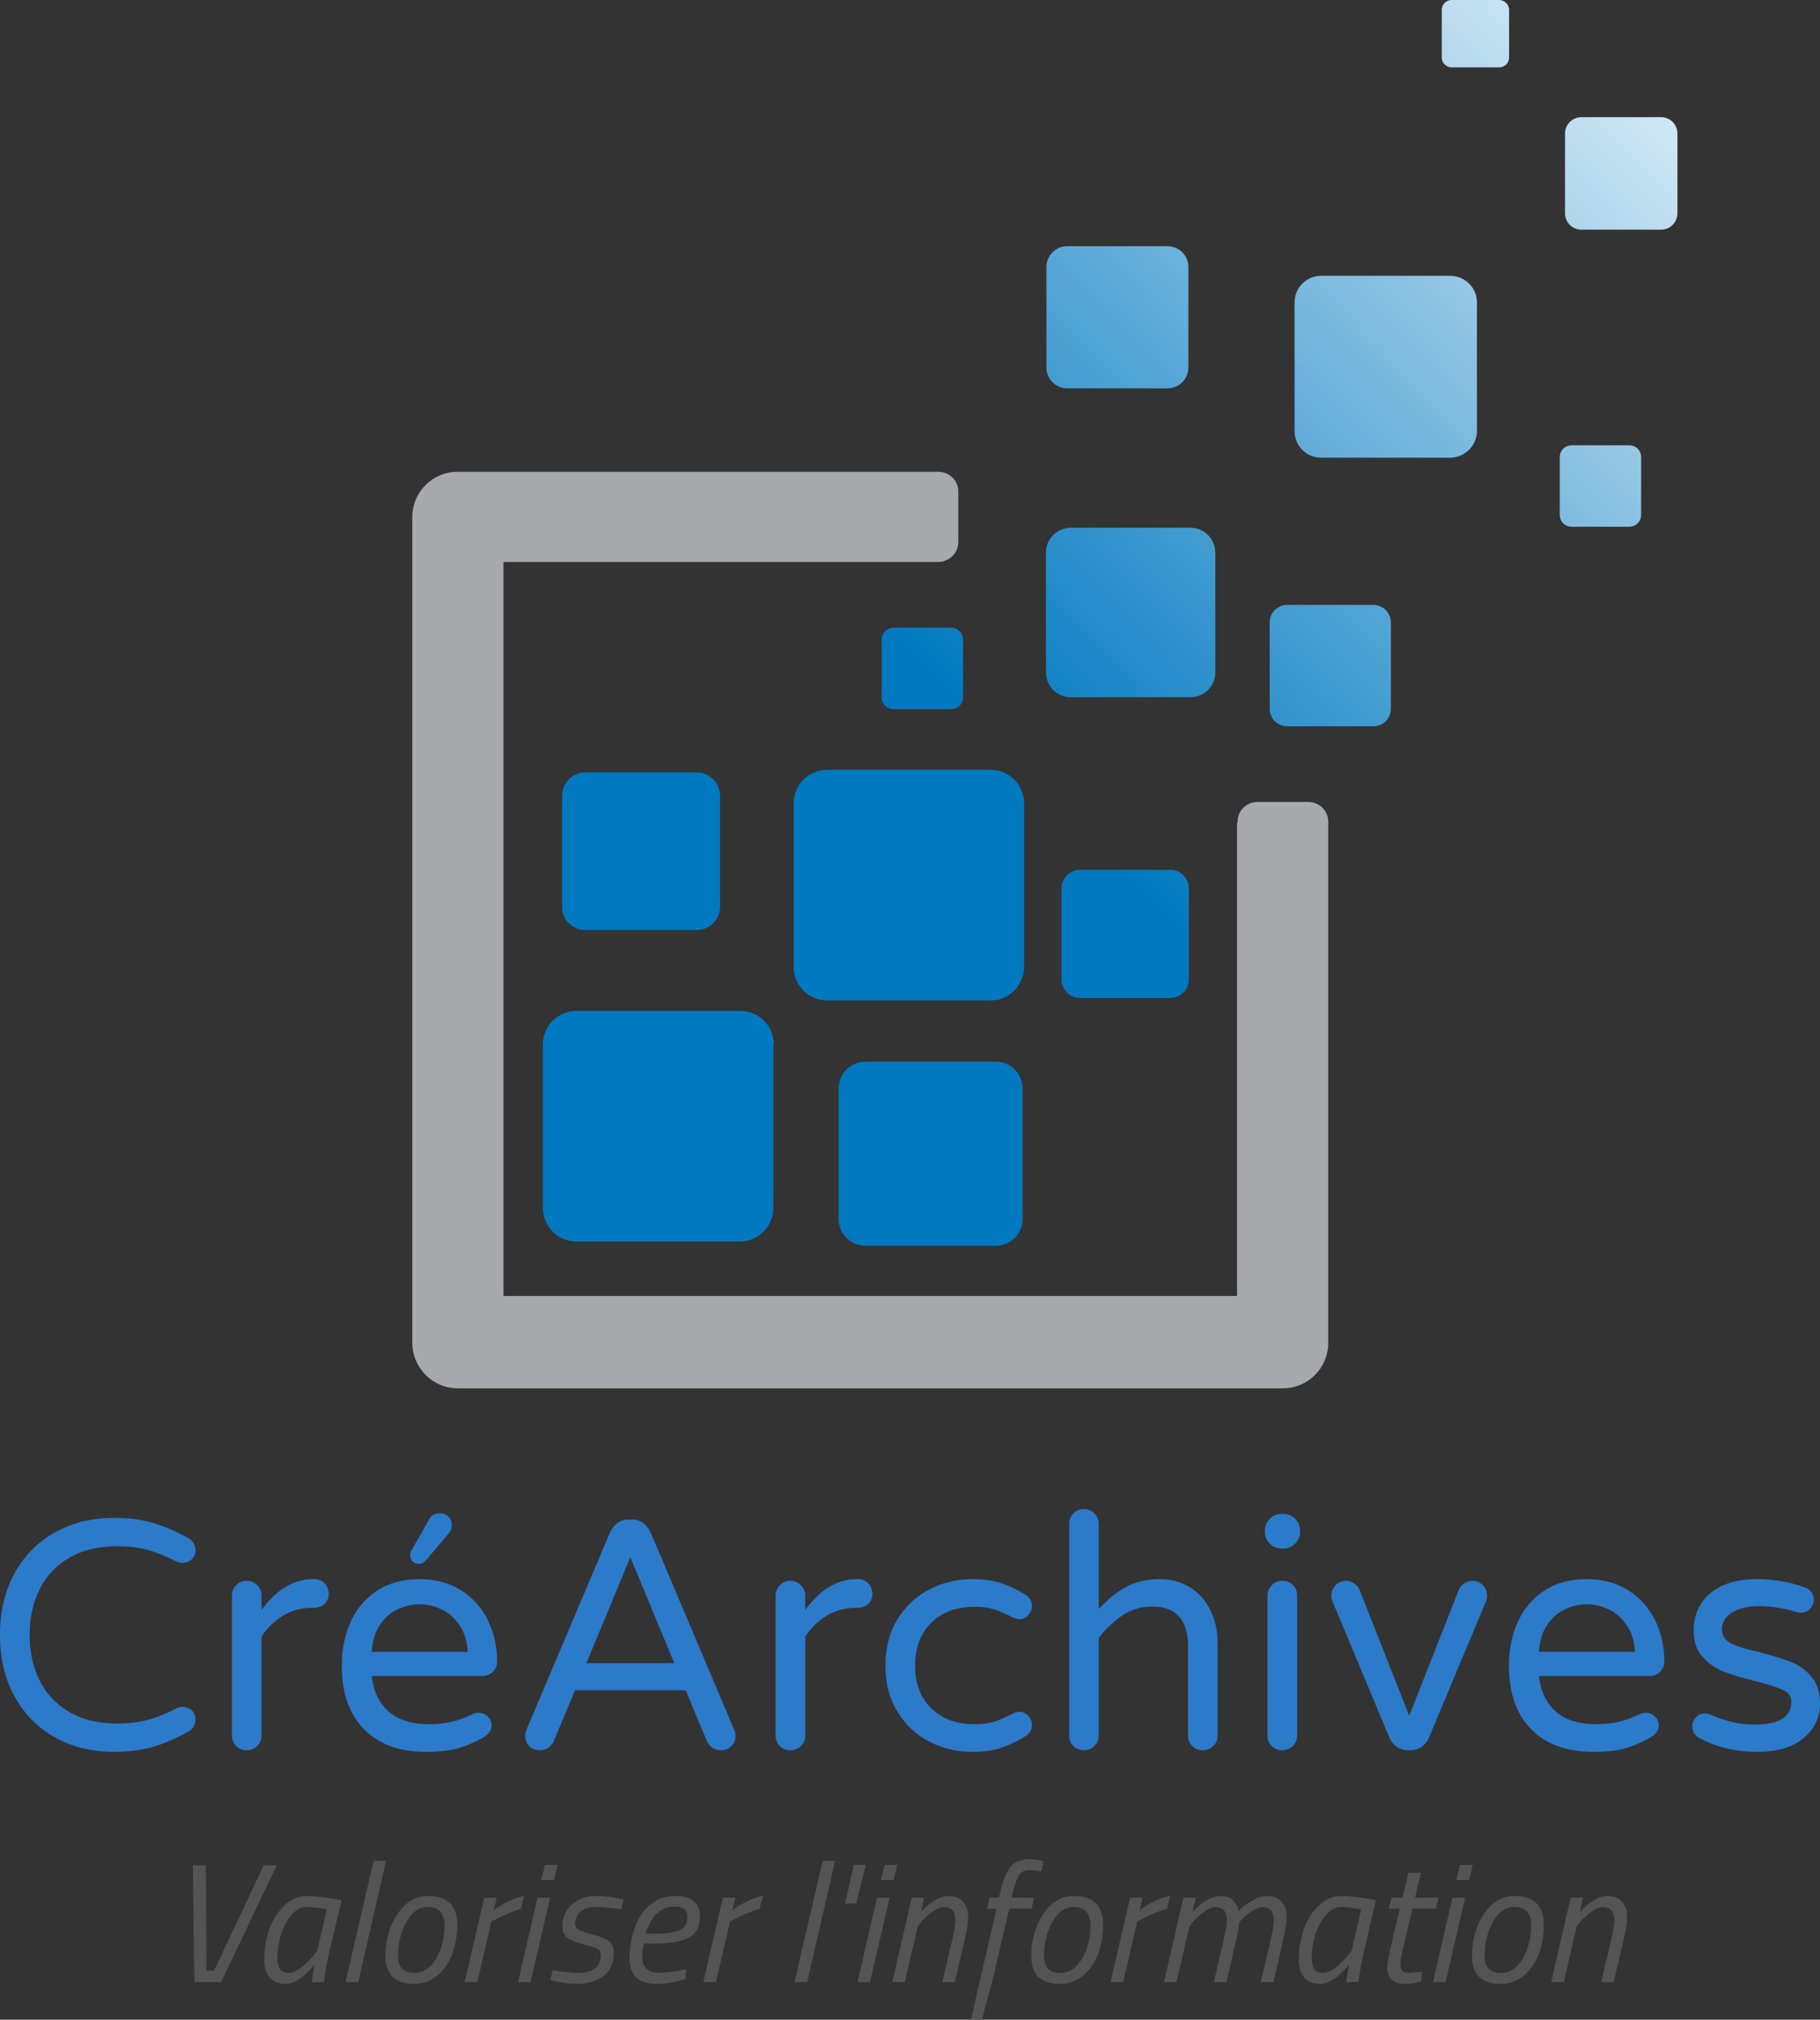 <?xml version="1.0" encoding="UTF-8"?>
<svg id="Layer_1" data-name="Layer 1" xmlns="http://www.w3.org/2000/svg" xmlns:xlink="http://www.w3.org/1999/xlink" viewBox="0 0 301.7 334.6">
  <rect x="0" y="0" width="301.7" height="334.6" fill="#333333" stroke="none"/>
  <defs>
    <style>
      .cls-1 {
        fill: #545454;
      }

      .cls-1, .cls-2, .cls-3, .cls-4, .cls-5, .cls-6, .cls-7, .cls-8, .cls-9, .cls-10, .cls-11, .cls-12, .cls-13, .cls-14, .cls-15, .cls-16 {
        stroke-width: 0px;
      }

      .cls-2 {
        fill: url(#Dégradé_sans_nom);
      }

      .cls-3 {
        fill: #2c7aca;
      }

      .cls-4 {
        fill: url(#Dégradé_sans_nom_8);
      }

      .cls-5 {
        fill: url(#Dégradé_sans_nom_9);
      }

      .cls-6 {
        fill: url(#Dégradé_sans_nom_6);
      }

      .cls-7 {
        fill: url(#Dégradé_sans_nom_7);
      }

      .cls-8 {
        fill: url(#Dégradé_sans_nom_4);
      }

      .cls-9 {
        fill: url(#Dégradé_sans_nom_5);
      }

      .cls-10 {
        fill: url(#Dégradé_sans_nom_2);
      }

      .cls-11 {
        fill: url(#Dégradé_sans_nom_3);
      }

      .cls-12 {
        fill: #a7a9ac;
      }

      .cls-13 {
        fill: url(#Dégradé_sans_nom_12);
      }

      .cls-14 {
        fill: url(#Dégradé_sans_nom_11);
      }

      .cls-15 {
        fill: url(#Dégradé_sans_nom_13);
      }

      .cls-16 {
        fill: url(#Dégradé_sans_nom_10);
      }
    </style>
    <linearGradient id="Dégradé_sans_nom" data-name="Dégradé sans nom" x1="310.47" y1="303.45" x2="154.47" y2="150.48" gradientTransform="translate(35.96 257.44) scale(.86 -.86)" gradientUnits="userSpaceOnUse">
      <stop offset="0" stop-color="#fff"/>
      <stop offset="1" stop-color="#0079c1"/>
    </linearGradient>
    <linearGradient id="Dégradé_sans_nom_2" data-name="Dégradé sans nom 2" x1="310.95" y1="302.96" x2="154.95" y2="149.99" gradientTransform="translate(35.96 257.44) scale(.86 -.86)" gradientUnits="userSpaceOnUse">
      <stop offset="0" stop-color="#fff"/>
      <stop offset="1" stop-color="#0079c1"/>
    </linearGradient>
    <linearGradient id="Dégradé_sans_nom_3" data-name="Dégradé sans nom 3" x1="275.92" y1="338.69" x2="119.92" y2="185.72" gradientTransform="translate(35.96 257.44) scale(.86 -.86)" gradientUnits="userSpaceOnUse">
      <stop offset="0" stop-color="#fff"/>
      <stop offset="1" stop-color="#0079c1"/>
    </linearGradient>
    <linearGradient id="Dégradé_sans_nom_4" data-name="Dégradé sans nom 4" x1="306.07" y1="307.94" x2="150.07" y2="154.97" gradientTransform="translate(35.96 257.44) scale(.86 -.86)" gradientUnits="userSpaceOnUse">
      <stop offset="0" stop-color="#fff"/>
      <stop offset="1" stop-color="#0079c1"/>
    </linearGradient>
    <linearGradient id="Dégradé_sans_nom_5" data-name="Dégradé sans nom 5" x1="338.9" y1="274.46" x2="182.9" y2="121.48" gradientTransform="translate(35.96 257.44) scale(.86 -.86)" gradientUnits="userSpaceOnUse">
      <stop offset="0" stop-color="#fff"/>
      <stop offset="1" stop-color="#0079c1"/>
    </linearGradient>
    <linearGradient id="Dégradé_sans_nom_6" data-name="Dégradé sans nom 6" x1="305.64" y1="308.38" x2="149.64" y2="155.41" gradientTransform="translate(35.96 257.44) scale(.86 -.86)" gradientUnits="userSpaceOnUse">
      <stop offset="0" stop-color="#fff"/>
      <stop offset="1" stop-color="#0079c1"/>
    </linearGradient>
    <linearGradient id="Dégradé_sans_nom_7" data-name="Dégradé sans nom 7" x1="282.34" y1="332.14" x2="126.34" y2="179.17" gradientTransform="translate(35.96 257.44) scale(.86 -.86)" gradientUnits="userSpaceOnUse">
      <stop offset="0" stop-color="#fff"/>
      <stop offset="1" stop-color="#0079c1"/>
    </linearGradient>
    <linearGradient id="Dégradé_sans_nom_8" data-name="Dégradé sans nom 8" x1="309.72" y1="304.22" x2="153.72" y2="151.25" gradientTransform="translate(35.96 257.44) scale(.86 -.86)" gradientUnits="userSpaceOnUse">
      <stop offset="0" stop-color="#fff"/>
      <stop offset="1" stop-color="#0079c1"/>
    </linearGradient>
    <linearGradient id="Dégradé_sans_nom_9" data-name="Dégradé sans nom 9" x1="337.9" y1="275.48" x2="181.9" y2="122.51" gradientTransform="translate(35.96 257.44) scale(.86 -.86)" gradientUnits="userSpaceOnUse">
      <stop offset="0" stop-color="#fff"/>
      <stop offset="1" stop-color="#0079c1"/>
    </linearGradient>
    <linearGradient id="Dégradé_sans_nom_10" data-name="Dégradé sans nom 10" x1="329.66" y1="283.89" x2="173.66" y2="130.92" gradientTransform="translate(35.96 257.44) scale(.86 -.86)" gradientUnits="userSpaceOnUse">
      <stop offset="0" stop-color="#fff"/>
      <stop offset="1" stop-color="#0079c1"/>
    </linearGradient>
    <linearGradient id="Dégradé_sans_nom_11" data-name="Dégradé sans nom 11" x1="336.12" y1="277.3" x2="180.12" y2="124.33" gradientTransform="translate(35.96 257.44) scale(.86 -.86)" gradientUnits="userSpaceOnUse">
      <stop offset="0" stop-color="#fff"/>
      <stop offset="1" stop-color="#0079c1"/>
    </linearGradient>
    <linearGradient id="Dégradé_sans_nom_12" data-name="Dégradé sans nom 12" x1="282.45" y1="332.03" x2="126.44" y2="179.06" gradientTransform="translate(35.96 257.44) scale(.86 -.86)" gradientUnits="userSpaceOnUse">
      <stop offset="0" stop-color="#fff"/>
      <stop offset="1" stop-color="#0079c1"/>
    </linearGradient>
    <linearGradient id="Dégradé_sans_nom_13" data-name="Dégradé sans nom 13" x1="291.34" y1="322.98" x2="135.33" y2="170" gradientTransform="translate(35.96 257.44) scale(.86 -.86)" gradientUnits="userSpaceOnUse">
      <stop offset="0" stop-color="#fff"/>
      <stop offset="1" stop-color="#0079c1"/>
    </linearGradient>
  </defs>
  <path class="cls-2" d="M128.29,173.05c0-3.09-2.49-5.58-5.58-5.58h-27.14c-3.09,0-5.58,2.49-5.58,5.58v27.05c0,3.09,2.49,5.58,5.58,5.58h27.05c3.09,0,5.58-2.49,5.58-5.58v-27.05h.09Z"/>
  <path class="cls-10" d="M169.77,133.11c0-3.09-2.49-5.58-5.58-5.58h-27.05c-3.09,0-5.58,2.49-5.58,5.58v27.05c0,3.09,2.49,5.58,5.58,5.58h27.05c3.09,0,5.58-2.49,5.58-5.58v-27.05Z"/>
  <path class="cls-11" d="M197,44.23c0-1.89-1.55-3.44-3.44-3.44h-16.66c-1.89,0-3.44,1.55-3.44,3.44v16.66c0,1.89,1.55,3.44,3.44,3.44h16.66c1.89,0,3.44-1.55,3.44-3.44v-16.66Z"/>
  <path class="cls-8" d="M244.83,50.07c0-2.4-1.98-4.38-4.47-4.38h-21.38c-2.4,0-4.38,1.98-4.38,4.38v21.38c0,2.4,1.98,4.38,4.38,4.38h21.38c2.4,0,4.47-1.98,4.47-4.38v-21.38Z"/>
  <path class="cls-9" d="M169.52,180.35c0-2.49-1.98-4.47-4.47-4.47h-21.56c-2.49,0-4.47,1.98-4.47,4.47v21.56c0,2.49,1.98,4.47,4.47,4.47h21.56c2.49,0,4.47-1.98,4.47-4.47v-21.56Z"/>
  <path class="cls-6" d="M201.46,91.55c0-2.23-1.8-4.12-4.12-4.12h-19.84c-2.23,0-4.12,1.8-4.12,4.12v19.84c0,2.23,1.8,4.12,4.12,4.12h19.84c2.23,0,4.12-1.8,4.12-4.12v-19.84Z"/>
  <path class="cls-7" d="M119.36,131.82c0-2.15-1.72-3.86-3.86-3.86h-18.46c-2.15,0-3.86,1.72-3.86,3.86v18.46c0,2.15,1.72,3.78,3.86,3.78h18.46c2.15,0,3.86-1.72,3.86-3.78v-18.46Z"/>
  <path class="cls-4" d="M278.07,22.16c0-1.55-1.2-2.75-2.75-2.75h-13.14c-1.55,0-2.75,1.2-2.75,2.75v13.14c0,1.55,1.2,2.75,2.75,2.75h13.14c1.55,0,2.75-1.2,2.75-2.75v-13.14Z"/>
  <path class="cls-5" d="M272.05,75.75c0-1.12-.86-1.98-1.98-1.98h-9.53c-1.12,0-1.98.86-1.98,1.98v9.53c0,1.12.86,1.98,1.98,1.98h9.53c1.12,0,1.98-.86,1.98-1.98v-9.53Z"/>
  <path class="cls-16" d="M230.57,103.14c0-1.63-1.29-2.92-2.92-2.92h-14.26c-1.63,0-2.92,1.29-2.92,2.92v14.26c0,1.63,1.29,2.92,2.92,2.92h14.26c1.63,0,2.92-1.29,2.92-2.92v-14.26Z"/>
  <path class="cls-14" d="M197.08,147.2c0-1.72-1.37-3.09-3.09-3.09h-14.94c-1.72,0-3.09,1.37-3.09,3.09v15.03c0,1.72,1.37,3.09,3.09,3.09h14.94c1.72,0,3.09-1.37,3.09-3.09v-15.03Z"/>
  <path class="cls-13" d="M250.16,1.63c0-.86-.77-1.63-1.63-1.63h-7.9c-.86,0-1.63.69-1.63,1.63v7.9c0,.86.69,1.63,1.63,1.63h7.9c.86,0,1.63-.69,1.63-1.63V1.63Z"/>
  <path class="cls-15" d="M159.64,105.97c0-1.12-.86-1.98-1.98-1.98h-9.53c-1.12,0-1.98.86-1.98,1.98v9.53c0,1.12.86,1.98,1.98,1.98h9.53c1.12,0,1.98-.86,1.98-1.98v-9.53Z"/>
  <path class="cls-12" d="M220.18,136.12c0-1.8-1.46-3.26-3.35-3.26h-8.42c-1.8,0-3.26,1.46-3.26,3.26v.17h-.09v78.41h-121.6v-121.6h72.05c1.8,0,3.35-1.46,3.35-3.26v-8.42c0-1.8-1.46-3.26-3.35-3.26h-79.61c-4.21,0-7.56,3.35-7.56,7.56v136.72c0,4.12,3.35,7.56,7.56,7.56h136.72c4.21,0,7.56-3.35,7.56-7.56v-86.31Z"/>
  <path class="cls-1" d="M35.47,326.48l8.26-17.47h2.15l-9.24,19.37h-4.42l-.25-19.37h2.15l.09,17.47h1.26ZM47.4,328.66h0c-2.39,0-3.59-1.39-3.59-4.17h0c0-1.55.25-3.09.74-4.63.5-1.54,1.31-2.88,2.43-4.03,1.12-1.15,2.42-1.73,3.89-1.73h0c1.14,0,2.7.17,4.67.51h0l1.07.19-2.13,9.1c-.26,1.05-.48,2.28-.67,3.7h0l-.11.73-2.05.08c.26-1.61.43-2.6.51-2.99h0c-.09.17-.37.49-.83.96-.46.48-.87.86-1.22,1.15-.35.29-.78.55-1.29.78-.5.23-.97.35-1.42.35ZM52.59,323.18l1.59-6.86c-1.31-.27-2.43-.4-3.37-.4s-1.81.48-2.59,1.45c-.79.96-1.36,2.08-1.71,3.36-.35,1.27-.53,2.42-.53,3.43s.16,1.71.47,2.1c.32.39.8.58,1.43.58s1.33-.3,2.09-.91c.75-.61,1.38-1.22,1.89-1.83h0l.73-.92ZM59.38,328.38h-2.1l4.65-20.1h2.07l-4.62,20.1ZM70.95,314.1h0c3.23,0,4.85,1.59,4.85,4.76h0c0,1.74-.28,3.35-.83,4.82-.55,1.47-1.37,2.67-2.48,3.6-1.1.92-2.37,1.38-3.8,1.38h0c-3.19,0-4.79-1.53-4.79-4.59h0c0-2.69.67-5.02,2-7,1.33-1.98,3.02-2.97,5.05-2.97ZM68.68,326.84h0c1.49,0,2.7-.79,3.62-2.36.93-1.58,1.39-3.46,1.39-5.64h0c0-.9-.23-1.61-.69-2.13-.45-.53-1.14-.79-2.06-.79h0c-1.45,0-2.64.82-3.57,2.45-.92,1.63-1.38,3.54-1.38,5.73h0c0,1.83.9,2.74,2.69,2.74ZM79.13,328.38h-2.1l3.25-14h2.07l-.5,2.08c1.73-1.25,3.42-2.05,5.06-2.38h0l-.56,2.15c-1.01.26-2.36.82-4.06,1.68h0l-.84.42-2.32,10.05ZM87.95,328.38h-2.07l3.22-14h2.1l-3.25,14ZM91.86,311.47h-2.13l.62-2.52h2.1l-.59,2.52ZM103.38,314.69l-.42,1.63c-1.77-.27-3.2-.4-4.27-.4s-1.9.27-2.48.8c-.58.53-.87,1.17-.87,1.92h0c0,.45.17.78.51,1.01.33.22,1.11.49,2.33.81,1.23.32,2.13.68,2.71,1.08.57.4.86,1.08.86,2.03h0c0,1.64-.57,2.9-1.7,3.78-1.14.87-2.61,1.31-4.4,1.31h0c-1.19,0-2.45-.17-3.78-.5h0l-.64-.14.39-1.62c1.71.29,3.14.44,4.27.44s2.03-.24,2.7-.72c.67-.49,1.01-1.2,1.01-2.13h0c0-.53-.18-.9-.53-1.11-.36-.21-1.13-.46-2.31-.75-1.19-.29-2.07-.64-2.65-1.05-.58-.41-.87-1.06-.87-1.94h0c0-1.49.52-2.71,1.57-3.64,1.05-.93,2.36-1.4,3.95-1.4h0c1.4,0,2.72.15,3.97.45h0l.65.14ZM106.46,324.3c0,.8.24,1.42.73,1.86.48.44,1.08.66,1.79.66h0c1.33,0,2.69-.15,4.09-.45h0l.7-.17-.17,1.65c-1.66.54-3.26.81-4.79.81h0c-2.97,0-4.45-1.42-4.45-4.25h0c0-2.59.59-4.91,1.76-6.95h0c.6-1.01,1.4-1.82,2.4-2.43.99-.62,2.12-.93,3.37-.93h0c2.76,0,4.14,1.14,4.14,3.42h0c0,1.66-.62,2.82-1.87,3.49-1.25.66-3.24.99-5.97.99h-1.42c-.21.73-.31,1.49-.31,2.3ZM107.04,320.35h1.54c1.9,0,3.27-.2,4.11-.6.84-.41,1.26-1.14,1.26-2.2h0c0-1.12-.72-1.68-2.15-1.68h0c-2.3,0-3.89,1.49-4.76,4.48h0ZM118.68,328.38h-2.1l3.25-14h2.07l-.5,2.08c1.73-1.25,3.42-2.05,5.07-2.38h0l-.56,2.15c-1.01.26-2.36.82-4.06,1.68h0l-.84.42-2.33,10.05ZM133.81,328.38h-2.1l4.65-20.1h2.07l-4.62,20.1ZM143.53,308.95l-1.6,6.39h-1.84l1.45-6.39h1.99ZM144.22,328.38h-2.07l3.22-14h2.1l-3.25,14ZM148.14,311.47h-2.13l.62-2.52h2.1l-.59,2.52ZM157.18,314.1h0c1.09,0,1.91.32,2.47.96.56.63.84,1.45.84,2.46s-.19,2.26-.56,3.75h0l-1.65,7.11h-2.08l1.63-6.97c.35-1.42.53-2.54.53-3.36h0c0-1.4-.63-2.1-1.9-2.1h0c-.56,0-1.2.26-1.92.79-.72.52-1.3,1.04-1.75,1.56h0l-.65.79-2.15,9.29h-2.07l3.22-14h2.04l-.5,2.44c.17-.21.38-.46.65-.76.27-.29.81-.69,1.6-1.2s1.54-.76,2.25-.76ZM170.65,308h0c.63,0,1.31.09,2.02.28h0l.33.11-.39,1.63c-.75-.13-1.45-.2-2.1-.2s-1.16.26-1.52.78c-.37.53-.71,1.4-1.03,2.61h0l-.28,1.17h3.76l-.45,1.82h-3.7l-2.83,12.18-1.7,6.22h-1.82l4.25-18.37h-1.59l.44-1.85h1.54l.31-1.2c.45-1.91,1.02-3.25,1.72-4.02.7-.77,1.71-1.16,3.04-1.16ZM178.02,314.1h0c3.23,0,4.84,1.59,4.84,4.76h0c0,1.74-.28,3.35-.83,4.82-.55,1.47-1.37,2.67-2.47,3.6-1.11.92-2.38,1.38-3.81,1.38h0c-3.19,0-4.79-1.53-4.79-4.59h0c0-2.69.67-5.02,2-7s3.02-2.97,5.06-2.97ZM175.76,326.84h0c1.49,0,2.7-.79,3.62-2.36.93-1.58,1.39-3.46,1.39-5.64h0c0-.9-.23-1.61-.69-2.13-.45-.53-1.14-.79-2.05-.79h0c-1.46,0-2.65.82-3.57,2.45-.93,1.63-1.39,3.54-1.39,5.73h0c0,1.83.9,2.74,2.69,2.74ZM186.19,328.38h-2.1l3.25-14h2.07l-.5,2.08c1.73-1.25,3.42-2.05,5.07-2.38h0l-.56,2.15c-1.01.26-2.37.82-4.06,1.68h0l-.84.42-2.33,10.05ZM203.37,318.05h0c0-1.4-.64-2.1-1.91-2.1h0c-.54,0-1.17.26-1.89.79-.72.52-1.3,1.04-1.75,1.56h0l-.64.79-2.16,9.29h-2.07l3.22-14h2.04l-.5,2.44c.43-.56.93-1.05,1.51-1.48h0c1.14-.83,2.16-1.24,3.05-1.24h0c1.05,0,1.8.29,2.27.87h0c.43.53.7,1.07.79,1.63h0c.17-.19.4-.42.71-.7.31-.28.87-.65,1.69-1.11.83-.46,1.58-.69,2.27-.69h0c1.09,0,1.9.32,2.45.96.55.63.83,1.42.83,2.35s-.19,2.24-.56,3.92h0l-1.63,7.05h-2.1l1.63-6.97c.35-1.42.53-2.53.53-3.33h0c0-1.42-.62-2.13-1.85-2.13h0c-.52,0-1.1.21-1.75.63-.64.42-1.16.85-1.55,1.28h0l-.59.61c-.05.88-.21,1.83-.48,2.86h0l-1.62,7.05h-2.1l1.62-6.97c.36-1.42.54-2.54.54-3.36ZM218.88,328.66h0c-2.39,0-3.59-1.39-3.59-4.17h0c0-1.55.25-3.09.75-4.63.49-1.54,1.3-2.88,2.42-4.03,1.12-1.15,2.42-1.73,3.89-1.73h0c1.14,0,2.7.17,4.68.51h0l1.06.19-2.13,9.1c-.26,1.05-.48,2.28-.67,3.7h0l-.11.73-2.05.08c.27-1.61.44-2.6.51-2.99h0c-.09.17-.37.49-.83.96-.45.48-.86.86-1.22,1.15-.35.29-.78.55-1.28.78-.51.23-.98.35-1.43.35ZM224.05,323.18l1.59-6.86c-1.31-.27-2.43-.4-3.37-.4s-1.8.48-2.59,1.45c-.79.96-1.36,2.08-1.71,3.36-.35,1.27-.53,2.42-.53,3.43s.16,1.71.48,2.1c.31.39.79.58,1.42.58s1.34-.3,2.09-.91c.75-.61,1.38-1.22,1.89-1.83h0l.73-.92ZM232.15,325.56h0c0,.85.47,1.28,1.4,1.28h0l2.16-.16-.14,1.59c-.97.26-1.9.39-2.78.39s-1.56-.23-2.07-.7c-.5-.47-.75-1.09-.75-1.87s.15-1.78.44-2.97h0l1.63-6.92h-1.85l.48-1.82h1.82l.98-4.14h2.1l-1.01,4.14h3.92l-.45,1.82h-3.92l-1.62,7.03c-.23.9-.34,1.68-.34,2.33ZM239.63,328.38h-2.08l3.22-14h2.1l-3.24,14ZM243.54,311.47h-2.13l.61-2.52h2.1l-.58,2.52ZM251.07,314.1h0c3.23,0,4.84,1.59,4.84,4.76h0c0,1.74-.27,3.35-.82,4.82-.55,1.47-1.38,2.67-2.48,3.6-1.1.92-2.37,1.38-3.81,1.38h0c-3.19,0-4.79-1.53-4.79-4.59h0c0-2.69.67-5.02,2-7,1.34-1.98,3.03-2.97,5.06-2.97ZM248.8,326.84h0c1.49,0,2.7-.79,3.63-2.36.92-1.58,1.38-3.46,1.38-5.64h0c0-.9-.23-1.61-.68-2.13-.46-.53-1.15-.79-2.06-.79h0c-1.46,0-2.65.82-3.57,2.45-.93,1.63-1.39,3.54-1.39,5.73h0c0,1.83.9,2.74,2.69,2.74ZM266.41,314.1h0c1.09,0,1.91.32,2.47.96.56.63.84,1.45.84,2.46s-.19,2.26-.56,3.75h0l-1.66,7.11h-2.07l1.63-6.97c.35-1.42.53-2.54.53-3.36h0c0-1.4-.64-2.1-1.91-2.1h0c-.56,0-1.2.26-1.91.79-.72.52-1.3,1.04-1.75,1.56h0l-.65.79-2.15,9.29h-2.08l3.22-14h2.05l-.51,2.44c.17-.21.39-.46.66-.76.27-.29.81-.69,1.6-1.2.79-.51,1.54-.76,2.25-.76Z"/>
  <path class="cls-3" d="M18.9,290.23c-3.6,0-6.83-.78-9.69-2.35-2.87-1.57-5.12-3.82-6.75-6.75-1.64-2.93-2.46-6.36-2.46-10.28h0c0-3.93.82-7.36,2.46-10.29,1.63-2.93,3.88-5.18,6.75-6.75,2.86-1.57,6.09-2.35,9.69-2.35h0c2.45,0,4.63.29,6.56.86,1.93.58,3.84,1.41,5.75,2.49h0c.79.43,1.19,1.12,1.19,2.05h0c0,.54-.2,1.02-.59,1.43-.4.41-.92.62-1.57.62h0c-.36,0-.68-.07-.97-.21h0c-1.59-.83-3.14-1.46-4.65-1.89-1.51-.43-3.25-.65-5.23-.65h0c-3.1,0-5.74.64-7.91,1.92-2.18,1.27-3.82,3.02-4.92,5.23-1.1,2.21-1.65,4.73-1.65,7.54h0c0,2.81.55,5.32,1.65,7.53,1.1,2.21,2.74,3.96,4.92,5.24,2.17,1.27,4.81,1.91,7.91,1.91h0c1.98,0,3.72-.21,5.23-.64,1.51-.43,3.06-1.06,4.65-1.89h0c.29-.15.61-.22.97-.22h0c.65,0,1.17.2,1.57.59.39.4.59.89.59,1.46h0c0,.94-.4,1.62-1.19,2.05h0c-1.91,1.08-3.82,1.91-5.75,2.49-1.93.57-4.11.86-6.56.86h0ZM40.88,289.96c-.69,0-1.26-.23-1.73-.7s-.7-1.04-.7-1.73h0v-23.16c0-.69.23-1.27.7-1.76.47-.49,1.04-.73,1.73-.73h0c.68,0,1.26.24,1.75.73.49.49.73,1.07.73,1.76h0v2.32c2.52-3.39,5.35-5.08,8.48-5.08h.27c.69,0,1.25.23,1.7.7.45.47.68,1.05.68,1.73h0c0,.69-.24,1.25-.71,1.68-.47.43-1.06.64-1.78.64h-.27c-1.73,0-3.31.42-4.75,1.27-1.44.85-2.65,2.01-3.62,3.49h0v16.41c0,.69-.24,1.26-.73,1.73-.49.47-1.07.7-1.75.7h0ZM70.63,290.23c-4.39,0-7.82-1.25-10.29-3.75-2.46-2.5-3.69-6.02-3.69-10.56h0c0-2.55.47-4.91,1.4-7.07s2.37-3.91,4.32-5.24c1.95-1.33,4.34-2,7.18-2h0c2.67,0,4.97.62,6.91,1.87,1.95,1.24,3.42,2.89,4.43,4.96,1.01,2.07,1.51,4.33,1.51,6.78h0c0,.69-.22,1.26-.67,1.73-.45.47-1.06.7-1.81.7h-18.31c.29,2.52,1.23,4.48,2.81,5.89,1.59,1.4,3.8,2.1,6.64,2.1h0c1.51,0,2.84-.14,3.97-.43s2.24-.7,3.32-1.24h0c.29-.15.62-.22.98-.22h0c.57,0,1.08.2,1.51.6.43.39.65.9.65,1.51h0c0,.79-.47,1.46-1.41,2h0c-1.4.79-2.79,1.38-4.16,1.78-1.37.39-3.13.59-5.29.59h0ZM61.61,273.65h15.93c-.11-1.76-.56-3.23-1.37-4.42-.81-1.19-1.81-2.07-3-2.62-1.19-.56-2.39-.84-3.62-.84h0c-1.22,0-2.43.28-3.62.84-1.19.55-2.18,1.43-2.97,2.62-.79,1.19-1.24,2.66-1.35,4.42h0ZM69.44,259.07c-.43,0-.78-.13-1.05-.4-.27-.27-.4-.62-.4-1.05h0c0-.33.12-.67.37-1.03h0l2.76-4.86c.36-.69.95-1.03,1.78-1.03h0c.57,0,1.05.18,1.43.54.38.36.57.85.57,1.46h0c0,.51-.18.96-.54,1.35h0l-3.73,4.43c-.32.39-.72.59-1.19.59h0ZM89.48,289.96c-.72,0-1.31-.23-1.76-.7-.45-.47-.67-1.04-.67-1.73h0c0-.29.09-.65.27-1.08h0l13.77-32.51c.29-.65.69-1.18,1.21-1.59.53-.41,1.17-.62,1.92-.62h.54c.75,0,1.39.21,1.92.62.52.41.92.94,1.21,1.59h0l13.77,32.51c.18.43.27.79.27,1.08h0c0,.69-.22,1.26-.67,1.73-.45.47-1.04.7-1.76.7h0c-.5,0-.96-.13-1.38-.4-.41-.27-.73-.64-.94-1.11h0l-3.51-8.42h-18.36l-3.51,8.42c-.21.47-.53.84-.94,1.11-.42.27-.88.4-1.38.4h0ZM104.49,257.99l-7.29,17.55h14.58l-7.29-17.55ZM131,289.96c-.68,0-1.25-.23-1.72-.7-.47-.47-.71-1.04-.71-1.73h0v-23.16c0-.69.24-1.27.71-1.76.47-.49,1.04-.73,1.72-.73h0c.69,0,1.27.24,1.76.73.49.49.73,1.07.73,1.76h0v2.32c2.52-3.39,5.35-5.08,8.48-5.08h.27c.68,0,1.25.23,1.7.7.45.47.67,1.05.67,1.73h0c0,.69-.23,1.25-.7,1.68-.47.43-1.06.64-1.78.64h-.27c-1.73,0-3.31.42-4.75,1.27-1.44.85-2.65,2.01-3.62,3.49h0v16.41c0,.69-.24,1.26-.73,1.73-.49.47-1.07.7-1.76.7h0ZM161.19,290.23c-2.59,0-4.99-.58-7.18-1.73-2.2-1.15-3.96-2.8-5.27-4.96-1.31-2.16-1.97-4.7-1.97-7.62h0c0-2.91.66-5.45,1.97-7.61,1.31-2.16,3.07-3.82,5.27-4.97,2.19-1.15,4.59-1.73,7.18-1.73h0c1.91,0,3.55.24,4.94.73,1.39.49,2.67,1.11,3.86,1.86h0c.72.47,1.08,1.1,1.08,1.89h0c0,.54-.21,1.04-.62,1.49-.41.45-.89.67-1.43.67h0c-.39,0-.79-.11-1.19-.32h0c-1.19-.61-2.2-1.05-3.05-1.32-.85-.27-1.9-.41-3.16-.41h0c-3.09,0-5.52.89-7.29,2.68-1.76,1.78-2.64,4.13-2.64,7.04h0c0,2.92.88,5.27,2.64,7.05,1.77,1.78,4.2,2.67,7.29,2.67h0c1.26,0,2.31-.13,3.16-.4.85-.27,1.86-.72,3.05-1.33h0c.4-.21.8-.32,1.19-.32h0c.54,0,1.02.23,1.43.68.41.45.62.94.62,1.48h0c0,.79-.36,1.42-1.08,1.89h0c-1.19.75-2.47,1.37-3.86,1.86-1.39.49-3.03.73-4.94.73h0ZM179.66,289.96c-.69,0-1.26-.23-1.73-.7s-.7-1.04-.7-1.73h0v-35.04c0-.69.23-1.27.7-1.76.47-.49,1.04-.73,1.73-.73h0c.68,0,1.26.24,1.75.73.49.49.73,1.07.73,1.76h0v14.09c1.37-1.51,2.84-2.72,4.43-3.62s3.46-1.35,5.62-1.35h0c1.98,0,3.7.47,5.15,1.41,1.46.93,2.58,2.21,3.35,3.83.77,1.62,1.16,3.4,1.16,5.35h0v15.33c0,.69-.24,1.26-.73,1.73s-1.07.7-1.75.7h0c-.69,0-1.26-.23-1.73-.7-.47-.47-.7-1.04-.7-1.73h0v-14.79c0-4.39-1.98-6.59-5.94-6.59h0c-1.8,0-3.41.47-4.83,1.4-1.43.94-2.77,2.2-4.03,3.78h0v16.2c0,.69-.24,1.26-.73,1.73-.49.47-1.07.7-1.75.7h0ZM212.44,256.54c-.76,0-1.41-.27-1.95-.81-.54-.54-.81-1.19-.81-1.95h0v-.21c0-.76.27-1.41.81-1.95.54-.54,1.19-.81,1.95-.81h.32c.75,0,1.4.27,1.94.81.54.54.81,1.19.81,1.95h0v.21c0,.76-.27,1.41-.81,1.95-.54.54-1.19.81-1.94.81h-.32ZM212.54,289.96c-.68,0-1.25-.23-1.72-.7-.47-.47-.71-1.04-.71-1.73h0v-23.16c0-.69.24-1.27.71-1.76.47-.49,1.04-.73,1.72-.73h0c.72,0,1.32.23,1.79.7.47.47.7,1.07.7,1.79h0v23.16c0,.69-.24,1.26-.73,1.73-.49.47-1.07.7-1.76.7h0ZM233.33,289.96c-.65,0-1.24-.19-1.78-.56-.54-.38-.94-.86-1.19-1.44h0l-9.39-22.46c-.18-.43-.27-.81-.27-1.13h0c0-.69.23-1.27.7-1.76.47-.49,1.04-.73,1.73-.73h0c.47,0,.91.14,1.32.41.41.27.71.6.89,1h0l8.26,20.95,8.27-20.95c.18-.4.48-.73.89-1,.41-.27.85-.41,1.32-.41h0c.69,0,1.26.24,1.73.73.47.49.7,1.07.7,1.76h0c0,.32-.09.7-.27,1.13h0l-9.4,22.46c-.25.58-.64,1.06-1.18,1.44-.54.37-1.14.56-1.79.56h-.54ZM264.11,290.23c-4.39,0-7.81-1.25-10.28-3.75-2.47-2.5-3.7-6.02-3.7-10.56h0c0-2.55.47-4.91,1.4-7.07.94-2.16,2.38-3.91,4.32-5.24,1.95-1.33,4.34-2,7.18-2h0c2.67,0,4.97.62,6.92,1.87,1.94,1.24,3.41,2.89,4.42,4.96,1.01,2.07,1.52,4.33,1.52,6.78h0c0,.69-.23,1.26-.68,1.73-.45.47-1.05.7-1.81.7h-18.3c.29,2.52,1.22,4.48,2.8,5.89,1.59,1.4,3.8,2.1,6.65,2.1h0c1.51,0,2.83-.14,3.97-.43,1.13-.29,2.24-.7,3.32-1.24h0c.29-.15.61-.22.97-.22h0c.57,0,1.08.2,1.51.6.43.39.65.9.65,1.51h0c0,.79-.47,1.46-1.41,2h0c-1.4.79-2.78,1.38-4.15,1.78-1.37.39-3.14.59-5.3.59h0ZM255.1,273.65h15.93c-.11-1.76-.57-3.23-1.38-4.42-.81-1.19-1.81-2.07-3-2.62-1.19-.56-2.39-.84-3.62-.84h0c-1.22,0-2.42.28-3.61.84-1.19.55-2.18,1.43-2.97,2.62-.79,1.19-1.24,2.66-1.35,4.42h0ZM291.28,290.23c-3.6,0-6.88-.81-9.83-2.43h0c-.61-.43-.92-1.03-.92-1.78h0c0-.57.2-1.08.59-1.51.4-.43.91-.65,1.52-.65h0c.32,0,.64.07.97.22h0c1.15.5,2.3.89,3.45,1.18,1.15.29,2.45.44,3.89.44h0c4,0,6-1.28,6-3.84h0c0-.83-.46-1.46-1.38-1.89-.92-.43-2.42-.92-4.51-1.46h0c-2.13-.5-3.88-1.02-5.26-1.56-1.39-.54-2.58-1.36-3.57-2.46-.99-1.1-1.48-2.55-1.48-4.35h0c0-2.52.91-4.57,2.72-6.15,1.82-1.59,4.42-2.38,7.81-2.38h0c2.77,0,5.38.45,7.83,1.35h0c.5.15.89.42,1.16.81.27.4.4.81.4,1.24h0c0,.58-.21,1.09-.62,1.52-.41.43-.93.64-1.54.64h0c-.18,0-.41-.03-.7-.1h0c-2.09-.65-4.14-.98-6.16-.98h0c-1.94,0-3.46.35-4.56,1.06-1.1.7-1.65,1.61-1.65,2.72h0c0,1.08.51,1.87,1.52,2.38,1.01.51,2.57.99,4.69,1.46h0c2.13.54,3.86,1.07,5.19,1.59s2.48,1.34,3.43,2.46c.95,1.11,1.43,2.61,1.43,4.48h0c0,2.31-.91,4.21-2.73,5.72-1.82,1.51-4.38,2.27-7.69,2.27h0Z"/>
</svg>